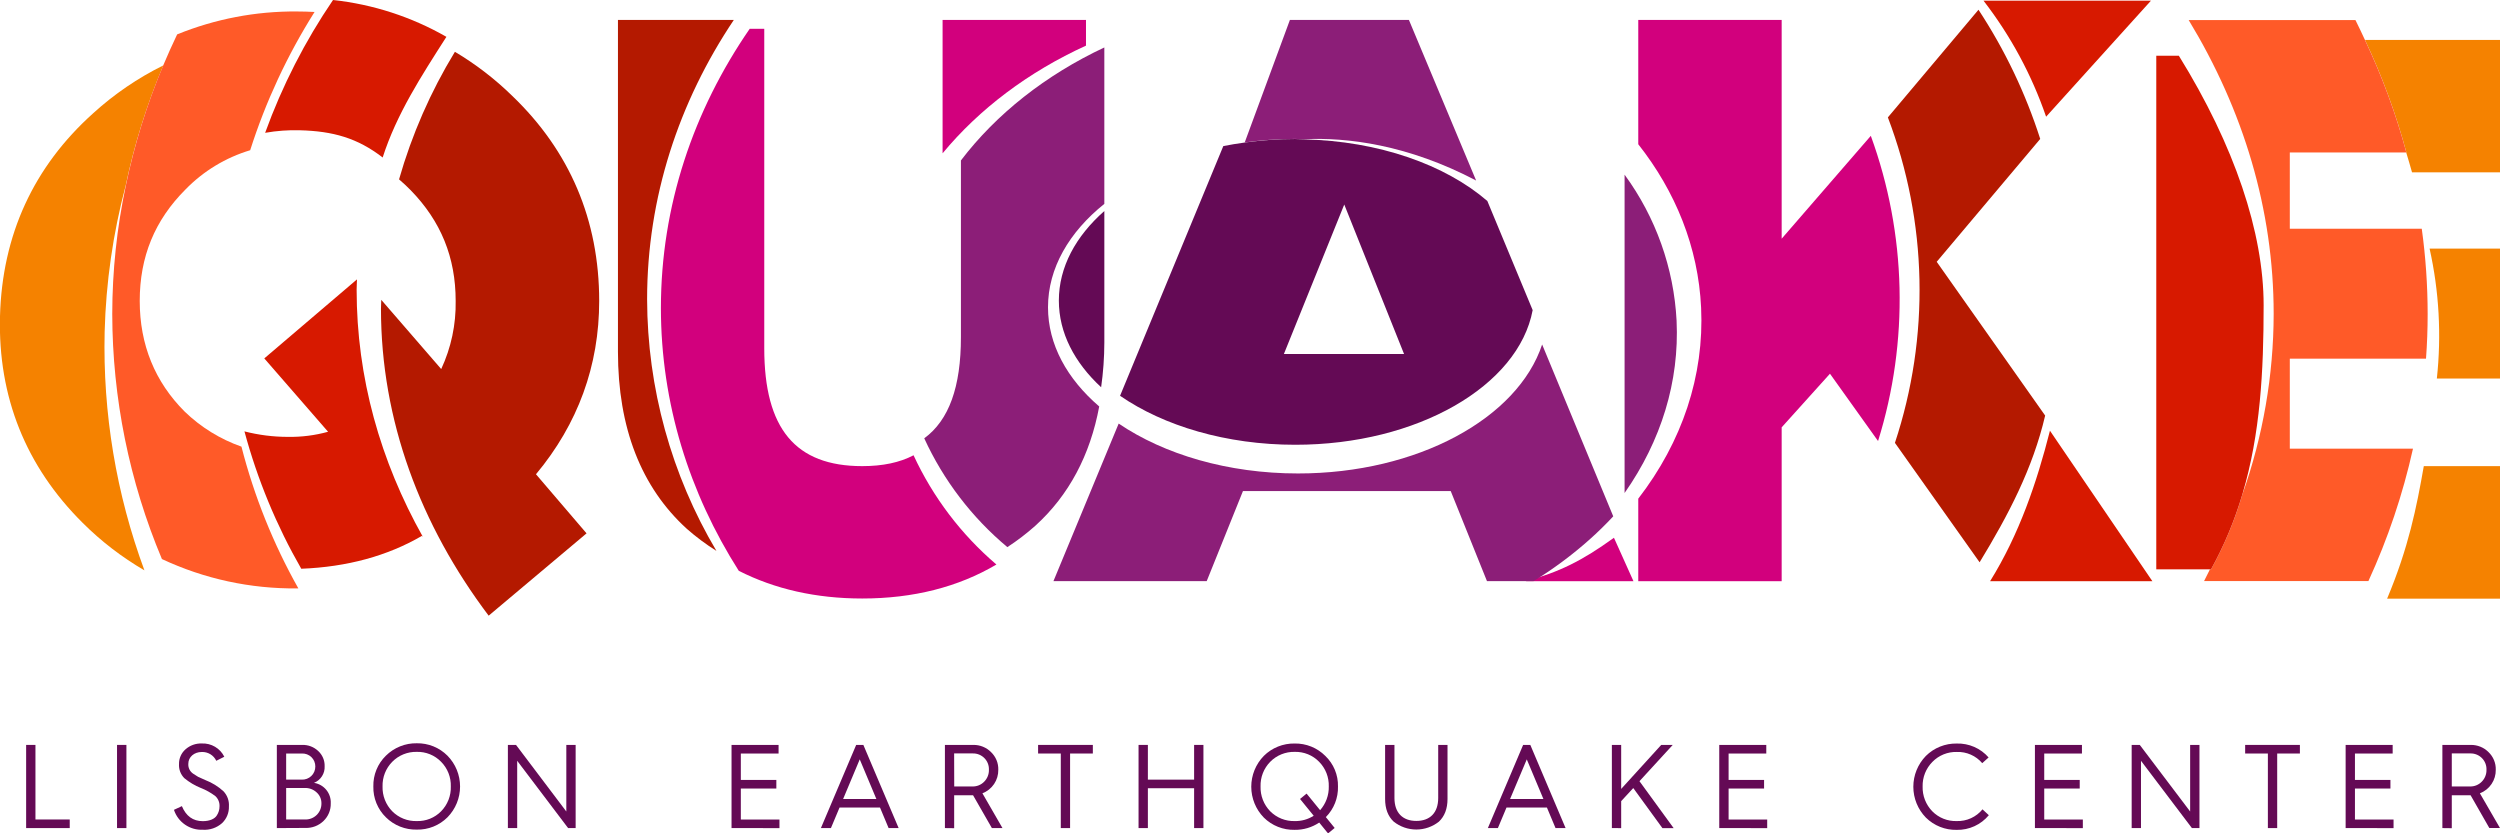 <svg width="288" height="96" viewBox="0 0 288 96" fill="none" xmlns="http://www.w3.org/2000/svg">
<g clip-path="url(#clip0_602_2240)">
<path d="M3.011 95.395V85.814H4.084V94.404H8.033V95.395H3.011Z" fill="#640A55"/>
<path d="M13.482 95.395V85.814H14.563V95.395H13.482Z" fill="#640A55"/>
<path d="M20.953 92.866C21.434 94.019 22.234 94.597 23.361 94.597C24.174 94.597 24.753 94.323 24.987 93.921C25.184 93.619 25.288 93.267 25.288 92.907C25.301 92.684 25.265 92.462 25.182 92.255C25.099 92.048 24.971 91.862 24.808 91.71C24.297 91.324 23.737 91.01 23.141 90.777C22.448 90.498 21.803 90.113 21.228 89.638C21.018 89.425 20.856 89.17 20.752 88.891C20.648 88.611 20.603 88.313 20.622 88.015C20.615 87.696 20.679 87.38 20.808 87.088C20.936 86.796 21.127 86.535 21.367 86.325C21.884 85.865 22.56 85.622 23.253 85.648C23.786 85.625 24.315 85.758 24.774 86.029C25.233 86.3 25.604 86.699 25.84 87.177L24.916 87.643C24.767 87.328 24.529 87.064 24.231 86.884C23.933 86.704 23.588 86.615 23.239 86.629C22.369 86.629 21.695 87.207 21.695 87.981C21.677 88.206 21.721 88.432 21.82 88.635C21.919 88.838 22.072 89.01 22.261 89.134C22.494 89.286 22.674 89.408 22.826 89.492L23.653 89.864C24.422 90.159 25.129 90.595 25.739 91.149C25.96 91.38 26.13 91.654 26.239 91.954C26.348 92.255 26.393 92.574 26.372 92.893C26.384 93.254 26.32 93.613 26.183 93.947C26.045 94.281 25.839 94.582 25.576 94.83C25.275 95.096 24.924 95.3 24.543 95.43C24.162 95.56 23.759 95.614 23.358 95.588C22.63 95.619 21.911 95.412 21.312 94.997C20.712 94.583 20.265 93.984 20.039 93.292L20.953 92.866Z" fill="#640A55"/>
<path d="M31.892 95.395V85.814H34.824C35.161 85.805 35.497 85.862 35.811 85.983C36.126 86.103 36.413 86.285 36.657 86.517C36.899 86.738 37.09 87.008 37.218 87.309C37.346 87.61 37.407 87.935 37.398 88.262C37.421 88.67 37.315 89.075 37.095 89.42C36.875 89.765 36.552 90.033 36.172 90.185C36.731 90.271 37.237 90.56 37.594 90.998C37.951 91.435 38.132 91.989 38.103 92.552C38.112 92.93 38.043 93.305 37.898 93.655C37.754 94.004 37.537 94.319 37.263 94.58C36.988 94.846 36.662 95.054 36.305 95.191C35.947 95.328 35.566 95.392 35.183 95.378L31.892 95.395ZM32.965 89.813H34.757C34.96 89.822 35.164 89.789 35.354 89.717C35.545 89.645 35.719 89.535 35.865 89.394C36.012 89.252 36.129 89.083 36.207 88.895C36.286 88.707 36.326 88.506 36.325 88.302C36.327 88.1 36.288 87.9 36.21 87.713C36.133 87.527 36.017 87.359 35.872 87.218C35.726 87.078 35.553 86.969 35.364 86.898C35.174 86.827 34.972 86.795 34.77 86.805H32.965V89.813ZM32.965 94.404H35.112C35.361 94.416 35.61 94.377 35.843 94.29C36.077 94.203 36.289 94.069 36.469 93.896C36.648 93.723 36.791 93.516 36.887 93.287C36.983 93.057 37.032 92.811 37.029 92.562C37.035 92.322 36.989 92.084 36.893 91.864C36.798 91.644 36.656 91.447 36.477 91.287C36.293 91.115 36.076 90.981 35.84 90.893C35.603 90.805 35.351 90.766 35.099 90.777H32.965V94.404Z" fill="#640A55"/>
<path d="M43.01 90.601C42.994 89.942 43.114 89.288 43.363 88.677C43.611 88.067 43.984 87.515 44.456 87.055C44.923 86.592 45.477 86.227 46.088 85.981C46.698 85.735 47.351 85.614 48.009 85.625C48.665 85.613 49.317 85.734 49.925 85.979C50.533 86.225 51.085 86.591 51.548 87.055C52.479 88.003 53 89.277 53 90.605C53 91.932 52.479 93.206 51.548 94.154C51.085 94.617 50.532 94.981 49.924 95.224C49.316 95.468 48.664 95.586 48.009 95.571C47.352 95.585 46.699 95.466 46.088 95.223C45.478 94.98 44.923 94.616 44.456 94.154C43.984 93.693 43.612 93.139 43.363 92.528C43.114 91.916 42.994 91.261 43.01 90.601ZM44.07 90.601C44.054 91.128 44.145 91.653 44.337 92.145C44.529 92.636 44.819 93.084 45.188 93.461C45.556 93.831 45.996 94.122 46.481 94.316C46.967 94.51 47.487 94.602 48.009 94.587C48.529 94.603 49.048 94.511 49.531 94.318C50.014 94.124 50.452 93.832 50.816 93.461C51.186 93.084 51.475 92.636 51.667 92.145C51.859 91.653 51.95 91.128 51.934 90.601C51.95 90.076 51.859 89.554 51.667 89.065C51.475 88.577 51.185 88.132 50.816 87.758C50.453 87.384 50.016 87.089 49.533 86.892C49.05 86.696 48.531 86.601 48.009 86.615C47.485 86.603 46.965 86.698 46.48 86.894C45.994 87.091 45.555 87.385 45.188 87.758C44.819 88.132 44.53 88.577 44.338 89.065C44.146 89.554 44.055 90.076 44.07 90.601Z" fill="#640A55"/>
<path d="M58.508 95.395V85.814H59.446L65.24 93.485V85.814H66.314V95.395H65.447L59.581 87.643V95.395H58.508Z" fill="#640A55"/>
<path d="M84.273 95.395V85.814H89.692V86.805H85.344V89.847H89.435V90.835H85.344V94.408H89.794V95.398L84.273 95.395Z" fill="#640A55"/>
<path d="M94.568 95.395L98.632 85.814H99.459L103.523 95.395H102.368L101.376 93.028H96.716L95.723 95.395H94.568ZM97.129 92.041H100.956L99.042 87.478L97.129 92.041Z" fill="#640A55"/>
<path d="M108.854 95.395V85.814H112.132C112.509 85.808 112.883 85.878 113.232 86.02C113.581 86.162 113.898 86.372 114.164 86.639C114.438 86.9 114.654 87.215 114.799 87.564C114.944 87.914 115.013 88.29 115.004 88.667C115.016 89.254 114.847 89.829 114.52 90.316C114.192 90.803 113.723 91.178 113.175 91.389L115.485 95.395H114.265L112.098 91.615H109.92V95.408L108.854 95.395ZM109.927 90.601H112.02C112.271 90.608 112.522 90.563 112.755 90.469C112.988 90.375 113.199 90.233 113.375 90.053C113.557 89.872 113.699 89.655 113.793 89.416C113.888 89.177 113.932 88.921 113.923 88.664C113.931 88.419 113.889 88.175 113.8 87.947C113.71 87.718 113.575 87.51 113.403 87.336C113.231 87.161 113.025 87.023 112.798 86.93C112.57 86.837 112.327 86.791 112.081 86.795H109.917L109.927 90.601Z" fill="#640A55"/>
<path d="M122.203 95.395V86.805H119.589V85.814H125.895V86.805H123.274V95.395H122.203Z" fill="#640A55"/>
<path d="M131.161 95.395V85.814H132.235V89.814H137.562V85.814H138.635V95.395H137.562V90.804H132.235V95.395H131.161Z" fill="#640A55"/>
<path d="M152.737 94.131L153.753 95.381L152.991 96.01L151.975 94.759C151.138 95.32 150.149 95.613 149.141 95.598C148.484 95.612 147.831 95.494 147.22 95.25C146.61 95.007 146.055 94.643 145.588 94.181C144.663 93.23 144.146 91.957 144.146 90.632C144.146 89.306 144.663 88.033 145.588 87.082C146.054 86.618 146.609 86.253 147.219 86.007C147.83 85.762 148.483 85.641 149.141 85.652C149.796 85.64 150.447 85.761 151.055 86.006C151.663 86.252 152.214 86.618 152.677 87.082C153.151 87.536 153.525 88.083 153.777 88.689C154.028 89.294 154.15 89.946 154.136 90.601C154.153 91.253 154.038 91.902 153.798 92.508C153.557 93.115 153.197 93.667 152.737 94.131ZM151.332 93.965L149.764 92.041L150.519 91.423L152.077 93.333C152.742 92.58 153.099 91.605 153.076 90.601C153.092 90.077 153.002 89.554 152.811 89.066C152.619 88.577 152.33 88.132 151.962 87.758C151.599 87.384 151.162 87.089 150.678 86.892C150.195 86.696 149.676 86.602 149.154 86.615C148.63 86.603 148.109 86.698 147.623 86.894C147.138 87.091 146.697 87.385 146.33 87.758C145.962 88.133 145.674 88.578 145.482 89.066C145.291 89.555 145.2 90.077 145.216 90.601C145.2 91.128 145.291 91.653 145.482 92.144C145.674 92.635 145.962 93.083 146.33 93.461C146.699 93.831 147.14 94.122 147.625 94.316C148.111 94.51 148.632 94.602 149.154 94.587C149.922 94.604 150.678 94.394 151.325 93.982L151.332 93.965Z" fill="#640A55"/>
<path d="M159.564 85.814H160.641V91.93C160.641 93.65 161.603 94.57 163.161 94.57C164.719 94.57 165.681 93.65 165.681 91.93V85.814H166.754V92.041C166.754 93.167 166.416 94.036 165.762 94.655C165.022 95.241 164.104 95.561 163.159 95.561C162.214 95.561 161.297 95.241 160.557 94.655C159.896 94.036 159.564 93.167 159.564 92.041V85.814Z" fill="#640A55"/>
<path d="M171.401 95.395L175.465 85.814H176.292L180.356 95.395H179.197L178.205 93.028H173.549L172.556 95.395H171.401ZM173.962 92.041H177.799L175.885 87.478L173.962 92.041Z" fill="#640A55"/>
<path d="M185.687 95.395V85.814H186.76V90.885L191.373 85.814H192.7L188.867 89.993L192.805 95.402H191.512L188.152 90.784L186.76 92.291V95.398L185.687 95.395Z" fill="#640A55"/>
<path d="M198.058 95.395V85.814H203.476V86.805H199.135V89.847H203.222V90.835H199.135V94.408H203.581V95.398L198.058 95.395Z" fill="#640A55"/>
<path d="M229.086 87.258L228.354 87.917C227.996 87.494 227.546 87.159 227.038 86.935C226.531 86.711 225.979 86.605 225.425 86.626C224.903 86.612 224.383 86.706 223.899 86.903C223.416 87.1 222.978 87.394 222.614 87.768C222.245 88.141 221.955 88.583 221.761 89.07C221.567 89.557 221.474 90.078 221.486 90.601C221.471 91.128 221.561 91.653 221.753 92.144C221.944 92.635 222.232 93.083 222.6 93.461C222.966 93.832 223.404 94.124 223.888 94.318C224.372 94.511 224.89 94.603 225.411 94.587C225.978 94.605 226.541 94.493 227.057 94.258C227.572 94.024 228.027 93.673 228.385 93.235L229.113 93.911C228.663 94.452 228.097 94.886 227.456 95.178C226.815 95.471 226.116 95.615 225.411 95.601C224.754 95.615 224.101 95.497 223.491 95.254C222.88 95.01 222.325 94.647 221.859 94.185C220.934 93.234 220.416 91.96 220.416 90.635C220.416 89.309 220.934 88.036 221.859 87.085C222.325 86.622 222.88 86.256 223.49 86.011C224.1 85.765 224.753 85.644 225.411 85.655C226.104 85.634 226.794 85.767 227.429 86.044C228.065 86.321 228.63 86.736 229.086 87.258Z" fill="#640A55"/>
<path d="M234.423 95.395V85.814H239.841V86.805H235.496V89.847H239.584V90.835H235.496V94.408H239.943V95.398L234.423 95.395Z" fill="#640A55"/>
<path d="M245.568 95.395V85.814H246.503L252.304 93.485V85.814H253.378V95.395H252.508L246.642 87.643V95.395H245.568Z" fill="#640A55"/>
<path d="M261.259 95.395V86.805H258.642V85.814H264.948V86.805H262.333V95.395H261.259Z" fill="#640A55"/>
<path d="M270.217 95.395V85.814H275.635V86.805H271.29V89.847H275.378V90.835H271.29V94.408H275.737V95.398L270.217 95.395Z" fill="#640A55"/>
<path d="M281.362 95.395V85.814H284.641C285.017 85.809 285.391 85.879 285.741 86.021C286.09 86.162 286.407 86.373 286.673 86.639C286.947 86.9 287.163 87.215 287.308 87.564C287.453 87.914 287.522 88.29 287.512 88.667C287.525 89.254 287.356 89.829 287.028 90.316C286.701 90.803 286.232 91.178 285.684 91.389L287.997 95.388H286.771L284.614 91.615H282.446V95.408L281.362 95.395ZM282.446 90.601H284.539C284.79 90.608 285.041 90.563 285.274 90.469C285.507 90.375 285.718 90.233 285.894 90.053C286.076 89.872 286.218 89.655 286.312 89.416C286.407 89.177 286.451 88.921 286.442 88.664C286.45 88.419 286.408 88.175 286.319 87.947C286.229 87.718 286.094 87.51 285.922 87.336C285.75 87.161 285.544 87.023 285.317 86.93C285.089 86.837 284.846 86.791 284.6 86.794H282.446V90.601Z" fill="#640A55"/>
<path d="M288 43.61V28.641H279.889C280.984 33.551 281.267 38.608 280.725 43.61H288Z" fill="#F58200"/>
<path d="M279.222 53.698C278.382 58.485 277.464 63.09 274.995 68.965H288V53.698H279.222Z" fill="#F58200"/>
<path d="M10.739 13.043C3.857 19.215 0.25 27.082 -0 36.43C-0.238 45.716 2.97 53.725 9.526 60.236C11.652 62.357 14.042 64.195 16.638 65.706C13.388 56.914 11.833 47.587 12.056 38.218C12.206 32.536 13.017 26.891 14.474 21.396C15.471 16.647 16.924 12.006 18.812 7.535C15.877 8.986 13.159 10.839 10.739 13.043Z" fill="#F58200"/>
<path d="M277.19 17.549C277.416 18.316 277.657 19.08 277.867 19.855H288V4.604H272.448C274.419 8.769 276.014 13.101 277.213 17.549H277.19Z" fill="#F58200"/>
<path d="M21.279 47.42C17.841 43.986 16.097 39.699 16.097 34.672C16.097 29.574 17.821 25.375 21.37 21.825C23.428 19.711 25.992 18.155 28.821 17.305C30.608 11.705 33.1 6.354 36.237 1.379C35.56 1.345 34.883 1.322 34.206 1.322C29.477 1.282 24.787 2.18 20.408 3.962C19.843 5.139 19.314 6.329 18.81 7.519C16.927 11.995 15.481 16.642 14.492 21.396C13.462 26.255 12.939 31.207 12.931 36.173C12.95 45.868 14.896 55.464 18.654 64.404C23.526 66.686 28.851 67.841 34.233 67.785H34.371C31.481 62.65 29.277 57.16 27.815 51.453C25.37 50.595 23.141 49.219 21.279 47.42Z" fill="#FF5A28"/>
<path d="M279.476 41.322C279.603 39.611 279.666 37.889 279.666 36.156C279.663 32.876 279.437 29.601 278.988 26.352H263.786V17.562H277.214C276.014 13.115 274.419 8.783 272.449 4.618C272.086 3.847 271.734 3.073 271.348 2.312H252.136C258.428 12.681 261.927 24.128 261.927 36.173C261.912 43.243 260.697 50.259 258.333 56.923C257.446 59.933 256.232 62.838 254.713 65.584H254.588C254.354 66.037 254.141 66.501 253.91 66.937H272.842C275.087 62.048 276.808 56.936 277.976 51.687H263.786V41.322H279.476Z" fill="#FF5A28"/>
<path d="M251.004 6.423H248.403V65.584H254.713C256.233 62.831 257.448 59.92 258.333 56.903C260.389 49.989 260.771 42.782 260.771 35.159C260.771 26.808 257.422 16.782 251.004 6.423Z" fill="#D71900"/>
<path d="M28.16 49.695C29.651 55.23 31.851 60.548 34.706 65.52C39.966 65.314 44.636 64.05 48.609 61.73L48.727 61.869C43.806 53.106 41.084 43.478 41.084 33.38C41.084 32.981 41.117 32.583 41.124 32.184L30.446 41.288L37.795 49.739C36.288 50.156 34.729 50.354 33.166 50.328C31.477 50.328 29.795 50.116 28.16 49.695Z" fill="#D71900"/>
<path d="M34.544 15.007C38.357 15.108 41.178 15.896 44.084 18.144C45.686 13.14 48.534 8.766 51.426 4.243C47.412 1.943 42.965 0.498 38.364 0C35.129 4.755 32.502 9.895 30.544 15.301C31.864 15.067 33.204 14.969 34.544 15.007Z" fill="#D71900"/>
<path d="M236.154 49.618C234.627 55.632 232.608 61.558 229.259 66.954H247.953L236.154 49.618Z" fill="#D71900"/>
<path d="M228.497 0.074C231.617 4.108 234.054 8.625 235.711 13.445L247.794 0.074H228.497Z" fill="#D71900"/>
<path d="M67.57 61.443L61.745 54.635C66.578 48.837 69.027 42.126 69.027 34.672C69.027 25.355 65.64 17.4 59.002 11.038C57.012 9.092 54.798 7.39 52.405 5.967C49.61 10.555 47.446 15.498 45.971 20.662C46.422 21.048 46.867 21.462 47.305 21.907C50.8 25.487 52.493 29.658 52.493 34.672C52.54 37.378 51.971 40.06 50.827 42.515L43.922 34.54C43.922 34.878 43.888 35.216 43.888 35.554C43.888 48.401 48.409 60.466 56.293 70.926L67.57 61.443Z" fill="#B41900"/>
<path d="M227.921 1.122L217.483 13.523C222.054 25.558 222.341 38.796 218.296 51.017L228.05 64.776C231.382 59.303 234.18 53.958 235.602 47.873L223.109 30.159L235.033 16.004C233.348 10.745 230.955 5.739 227.921 1.122Z" fill="#B41900"/>
<path d="M82.533 63.465C77.329 54.688 74.572 44.681 74.547 34.483C74.547 22.748 78.198 11.755 84.534 2.299H71.188V40.527C71.188 49.269 73.853 56.125 79.122 60.919C80.189 61.857 81.33 62.709 82.533 63.465Z" fill="#B41900"/>
<path d="M108.586 17.66C112.806 12.559 118.468 8.286 125.106 5.257V2.299H108.586V17.66Z" fill="#D2007D"/>
<path d="M85.107 65.757C89.245 67.86 93.997 68.948 99.331 68.948C105.213 68.948 110.388 67.63 114.787 65.033C110.734 61.574 107.477 57.28 105.241 52.447C103.645 53.286 101.685 53.698 99.331 53.698C91.63 53.698 88.043 49.384 88.043 40.125V3.316H86.367C79.878 12.725 76.136 23.735 76.136 35.5C76.146 46.47 79.407 56.795 85.107 65.757Z" fill="#D2007D"/>
<path d="M175.767 66.954H188.175L185.927 61.95C182.232 64.618 179.631 65.899 175.767 66.954Z" fill="#D2007D"/>
<path d="M215.519 15.646L205.248 27.498V2.299H188.728V16.616C193.018 22.055 195.643 28.475 195.968 35.443C196.337 43.282 193.794 50.885 188.728 57.447V66.954H205.248V49.229L210.812 43.052L216.352 50.808C219.935 39.313 219.642 26.962 215.519 15.649V15.646Z" fill="#D2007D"/>
<path d="M149.531 54.543C141.43 54.543 134.105 52.339 128.872 48.796L121.357 66.947H139.012L143.188 56.572H167.124L171.3 66.947H176.661C178.943 65.548 181.097 63.949 183.096 62.17C184.071 61.304 184.986 60.405 185.846 59.482L177.654 39.685C174.849 48.174 163.308 54.543 149.531 54.543Z" fill="#8C1E78"/>
<path d="M116.047 63.029C117.191 62.284 118.277 61.453 119.294 60.544C123.142 57.045 125.587 52.43 126.63 46.825C122.932 43.651 120.73 39.692 120.73 35.402C120.73 30.886 123.165 26.737 127.219 23.485V5.466C120.463 8.641 114.773 13.134 110.699 18.482V38.83C110.699 44.577 109.328 48.404 106.473 50.493C108.689 55.331 111.96 59.614 116.047 63.029Z" fill="#8C1E78"/>
<path d="M193.143 36.95C192.828 30.879 190.746 25.03 187.152 20.122V56.795C191.372 50.774 193.472 43.948 193.143 36.95Z" fill="#8C1E78"/>
<path d="M150.191 16.044C155.2 15.788 162.227 16.683 170.05 20.798L162.308 2.299H148.596L143.391 16.41C145.315 16.141 147.256 16.005 149.199 16.004C149.534 16.004 149.859 16.038 150.191 16.044Z" fill="#8C1E78"/>
<path d="M121.98 34.628C121.98 38.347 123.782 41.771 126.85 44.611C127.092 42.91 127.215 41.194 127.22 39.476V24.31C123.928 27.214 121.98 30.764 121.98 34.628Z" fill="#640A55"/>
<path d="M171.341 23.154C166.504 18.982 158.844 16.244 150.191 16.055C149.852 16.055 149.534 16.014 149.199 16.014C147.256 16.015 145.315 16.151 143.391 16.42C142.554 16.535 141.728 16.666 140.925 16.829L129.031 45.595C134.064 49.063 141.25 51.237 149.216 51.237C163.294 51.237 174.93 44.449 176.563 35.727L171.341 23.154ZM147.905 40.777L154.858 23.56L161.746 40.777H147.905Z" fill="#640A55"/>
</g>
<defs>
<clipPath id="clip0_602_2240">
<rect width="288" height="96" fill="white"/>
</clipPath>
</defs>
</svg>
